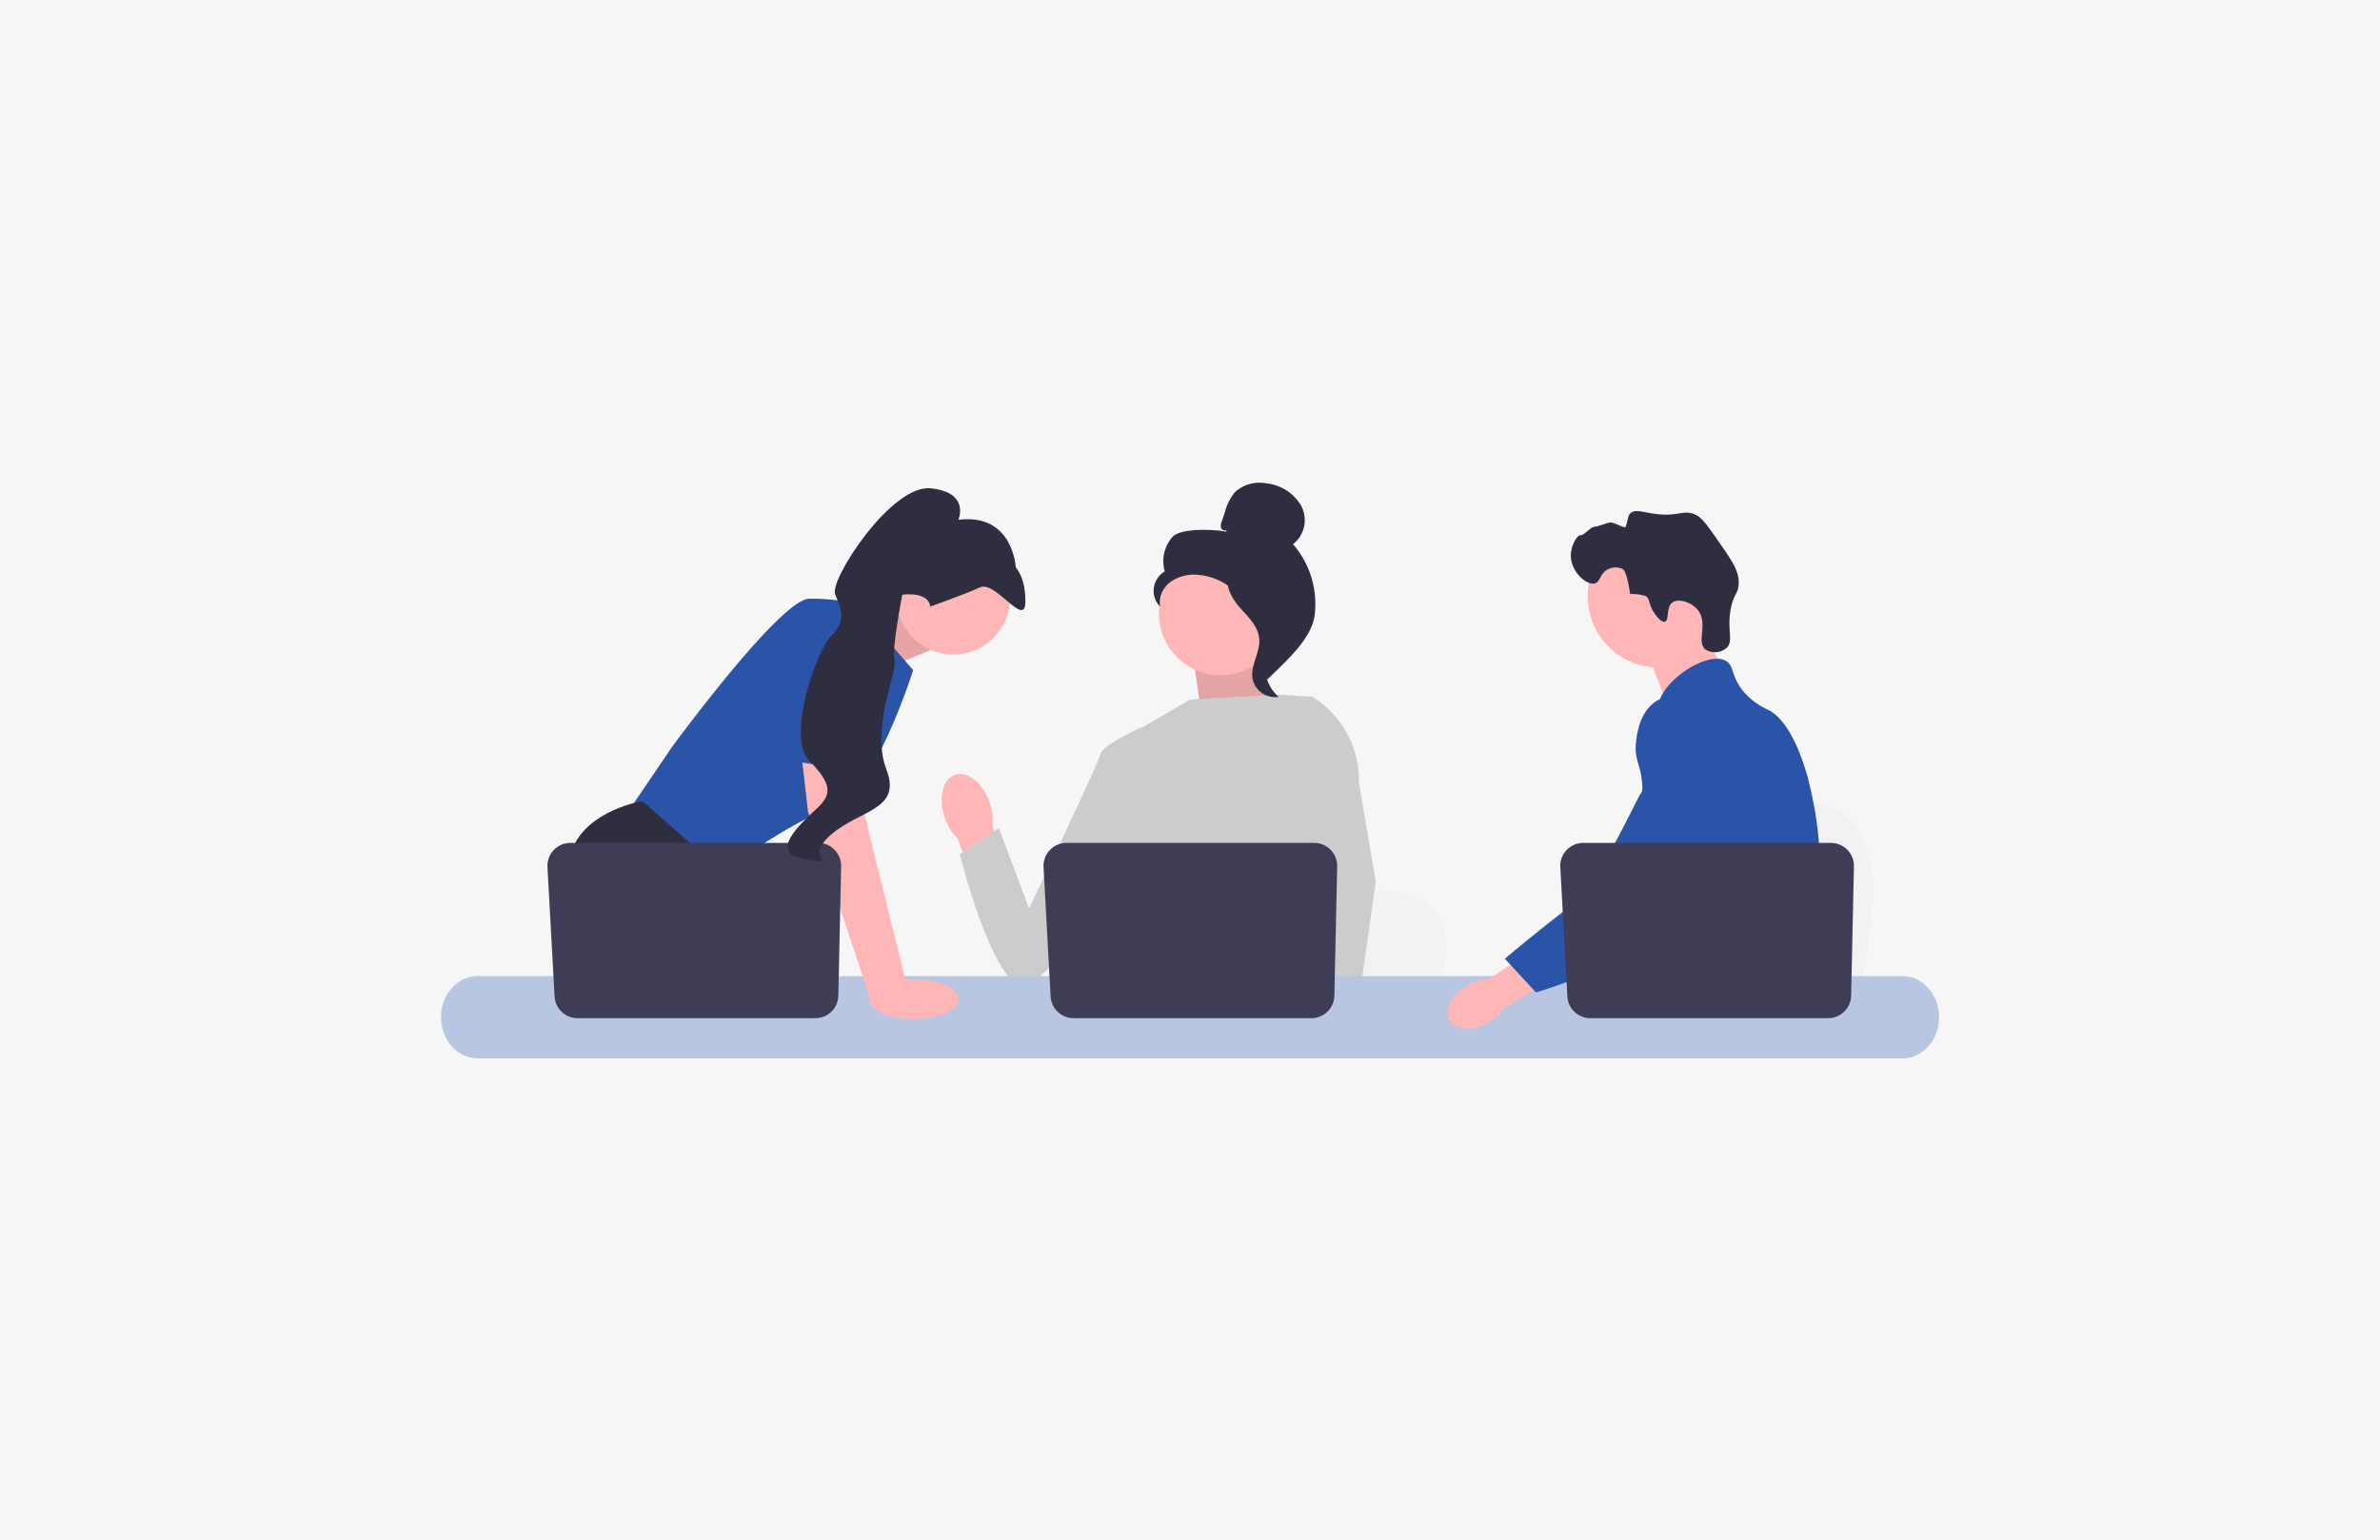 <svg xmlns="http://www.w3.org/2000/svg" width="340" height="220" viewBox="0 0 340 220">
  <g id="h_development_02" transform="translate(-530 -2131)">
    <rect id="長方形_1680" data-name="長方形 1680" width="340" height="220" transform="translate(530 2131)" fill="#f6f6f6"/>
    <g id="グループ_208" data-name="グループ 208" transform="translate(-11709 18)">
      <path id="パス_436" data-name="パス 436" d="M719.258,185.763l-.67,5.338-1.664,13.26H683.5c.261-2.972.618-7.25,1-11.867.038-.461.077-.925.115-1.392.956-11.608,2-24.744,2-24.744l4.395.819,8.526,1.585,3.474.646,9.3,1.732c4.639.862,7.829,7.578,6.947,14.623Z" transform="translate(11787.259 2056.716)" fill="#f2f2f2"/>
      <path id="パス_437" data-name="パス 437" d="M704.09,79.358l4.111,7.193-7.9,5.6-3.37-8.842Z" transform="translate(11777.144 2122.236)" fill="#ffb6b6"/>
      <circle id="楕円形_27" data-name="楕円形 27" cx="10.183" cy="10.183" r="10.183" transform="translate(12465.817 2188.032)" fill="#ffb6b6"/>
      <path id="パス_438" data-name="パス 438" d="M665.6,30.811c-.809-1.231-.491-1.874-1.168-2.327a6.668,6.668,0,0,0-2.222-.286h0c-.437-3.142-.981-3.523-.981-3.523a2.291,2.291,0,0,0-2.14-.028c-1.226.568-1.084,1.795-1.91,2.03-1.141.324-3.216-1.5-3.42-3.6-.167-1.707.933-3.366,1.37-3.278s1.468-1.235,2.028-1.215c.382.014,1.942-.664,2.362-.611.458.058,1.97.847,2.033.666.438-1.252.309-1.6.68-1.958.658-.635,1.735-.193,3.424.045,3.475.488,4.081-.657,5.862.119.9.392,1.652,1.45,3.121,3.55,2.054,2.937,3.081,4.405,3.088,6.118.007,1.747-.839,1.636-1.211,4.222-.414,2.878.465,4.195-.495,5.13a2.545,2.545,0,0,1-3.042.26c-1.357-1.086.419-3.707-1.082-5.621-.922-1.175-2.775-1.7-3.624-1.117-.96.657-.431,2.585-1.106,2.768-.578.157-1.425-1.133-1.566-1.347Z" transform="translate(11809.665 2169.681)" fill="#2f2e41"/>
      <path id="パス_439" data-name="パス 439" d="M703.182,135.227c-.284,4.857-1.412,6.39-1.807,12.125-.086,1.259-.138,2.721-.138,4.464,0,.444,0,.874,0,1.294a21.34,21.34,0,0,1-.121,2.595,11.439,11.439,0,0,1-.439,2.1H678.746s0-.01-.005-.015a15.243,15.243,0,0,1-.271-1.6q-.03-.244-.052-.482c-.02-.185-.037-.368-.054-.548a14.222,14.222,0,0,0-.292-2.047,5.243,5.243,0,0,0-1.388-2.555,7,7,0,0,0-.963-.82l-.183-.126a6.534,6.534,0,0,1-2.417-2.257c-.012-.017-.022-.037-.032-.054a7.5,7.5,0,0,1-.677-1.528,4.98,4.98,0,0,1-.126-2.763c.635-2.375,2.985-2.612,4.906-5.012a8.416,8.416,0,0,0,.607-.864,10.972,10.972,0,0,0,1.38-4.136c.044-.24.084-.477.116-.706.025-.173.047-.343.064-.511a13.453,13.453,0,0,0-.1-3.711c-.588-3.558-2.321-5.76-1.1-8.953a8.1,8.1,0,0,1,1.481-2.4c1.165-1.365,2.363-2.252,2.156-4.015s-1.558-2.022-1.709-3.575a4.053,4.053,0,0,1,.662-2.425v0c1.541-2.615,5.388-5.022,7.832-4.945a2.453,2.453,0,0,1,1.185.309c1.208.711.7,2.264,2.553,4.442a10.127,10.127,0,0,0,3.521,2.57c2.338,1.22,4.239,4.817,5.53,9.417.01.035.02.069.03.106a52.671,52.671,0,0,1,1.64,9.471c.118,1.4.188,2.817.2,4.215C703.259,133.4,703.234,134.365,703.182,135.227Z" transform="translate(11795.808 2105.372)" fill="#2a54a8"/>
      <path id="パス_440" data-name="パス 440" d="M710,300.239l-.447,1.244-.281.78-.652,1.815-.755,2.1H703.01l.815-2.1.378-.978.627-1.617,1.052-2.716Z" transform="translate(11772.564 1956.998)" fill="#ffb6b6"/>
      <path id="パス_441" data-name="パス 441" d="M718.106,150.487c-.012.161-.03.338-.047.531-.192,1.96-.647,5.469-1.311,9.471-.351,2.111-.76,4.36-1.222,6.595a67.624,67.624,0,0,1-3.622,12.691,15.462,15.462,0,0,1-.768,1.521q-.3.515-.63,1.015a29.83,29.83,0,0,1-2.336,3.1c-.032.042-.069.081-.106.123-.133.158-.272.314-.41.469-.677.763-1.368,1.474-2.037,2.126-.815.8-1.6,1.5-2.3,2.1h-7.886l-.032-.015-1.136-.5s.323-.38.864-1.1c.111-.146.229-.306.358-.482.158-.215.328-.452.511-.709.38-.538.812-1.17,1.276-1.886.9-1.385,1.923-3.089,2.958-5.061l.36-.7c0-.007.008-.015.01-.022.2-.4.407-.812.61-1.232a26.325,26.325,0,0,0,2.348-7.493,29.249,29.249,0,0,0,.4-5.346,15.421,15.421,0,0,0-.726-4.281v0c-.1-.3-.21-.607-.336-.909a12.16,12.16,0,0,0-.807-1.6c-1.395-2.316-2.528-2.412-3.429-4.936a9.8,9.8,0,0,1-.686-4.22v0a5.766,5.766,0,0,1,.109-.664v0c.012-.062.03-.126.047-.188a5.013,5.013,0,0,1,.726-1.6,5.569,5.569,0,0,1,2.471-1.943l0,0a7.054,7.054,0,0,1,1.975-.506c3.607-.321,6.4,2.711,7.933,4.368a22.88,22.88,0,0,0,1.625,1.612c3.844,3.432,4.9,1.239,5.172.106A3.917,3.917,0,0,0,718.106,150.487Z" transform="translate(11779.153 2072.95)" fill="#2a54a8"/>
      <path id="パス_442" data-name="パス 442" d="M790.853,167.308a1.079,1.079,0,0,1-.012.123c0-.037.008-.074.01-.109C790.85,167.315,790.85,167.31,790.853,167.308Z" transform="translate(11706.419 2056.001)" fill="#2a54a8"/>
      <path id="パス_445" data-name="パス 445" d="M235.069,70.567l8.341-3.51,3.578,7.334-8.765,3.578Z" transform="translate(12124.969 2131.499)" fill="#ffb6b6"/>
      <path id="パス_446" data-name="パス 446" d="M235.069,70.567l8.341-3.51,3.578,7.334-8.765,3.578Z" transform="translate(12124.969 2131.499)" opacity="0.1"/>
      <path id="パス_447" data-name="パス 447" d="M140.02,67.773l8.229,9.481S142.525,95.321,136.8,96.931s-16.279,9.481-16.279,9.481l-13.238-8.587,6.44-9.481S129.287,67.057,133.4,67.057a26.44,26.44,0,0,1,6.619.716Z" transform="translate(12221.204 2131.499)" fill="#2a54a8"/>
      <path id="パス_448" data-name="パス 448" d="M103.429,217.971H84.274l-1.211-1.619-4.944-6.61-1.138-1.521s-4.293-7.871-3.4-15.026,10.2-8.765,10.2-8.765h.383L95.55,194.437l-.68,9.313,3.606,5.993Z" transform="translate(12246.678 2043.106)" fill="#2f2e41"/>
      <path id="パス_449" data-name="パス 449" d="M117.49,297.088h-5.134v-7.6Z" transform="translate(12217.385 1963.989)" fill="#2f2e41"/>
      <path id="パス_450" data-name="パス 450" d="M477.744,236.8l-.639,3.313-1.585,8.229h-31.84c.249-1.844.589-4.5.952-7.365.036-.286.073-.574.109-.864.911-7.2,1.907-15.356,1.907-15.356l4.186.508,8.121.984,3.309.4,8.862,1.075A7.679,7.679,0,0,1,477.744,236.8Z" transform="translate(11967.864 2012.736)" fill="#f2f2f2"/>
      <path id="パス_451" data-name="パス 451" d="M711.469,310.811H694.2c.263-.309.411-.488.411-.488l5.177-.855,10.667-1.76S710.941,308.965,711.469,310.811Z" transform="translate(11779.2 1950.266)" fill="#2f2e41"/>
      <path id="パス_452" data-name="パス 452" d="M446.115,95.766l7.51,10.621-13.1.391L439.118,96.8Z" transform="translate(11970.313 2109.879)" fill="#e5a4a4"/>
      <path id="uuid-ae755ff6-bb09-410e-86b1-7d1b81a37005-1777" d="M296.549,172.559c-.964-2.78-3.179-4.536-4.948-3.922s-2.422,3.364-1.457,6.145a7.363,7.363,0,0,0,1.843,2.949l4.232,11.727,5.461-2.1-4.752-11.337a7.364,7.364,0,0,0-.378-3.458Z" transform="translate(12083.828 2055.092)" fill="#ffb6b6"/>
      <path id="パス_454" data-name="パス 454" d="M415.04,132.557l-.01,10.824-1.007,4-2.072,8.223-1.508,7.563-1.123,5.635-.4,2.012q-.454.3-.9.581H381.85a20.124,20.124,0,0,1-2.318-1.587,8.827,8.827,0,0,0,.882-1.007c.794-1.048,1.755-2.766,1.166-4.406a2.973,2.973,0,0,1-.118-1.229c.24-3.08,3.47-8.29,3.47-8.29l-.669-7.731-.293-3.388,2.068-16.52,6.742-3.919,1.164-.113,11.49-.621,4.749.274.216.059,4.64,9.64Z" transform="translate(12016.176 2089.682)" fill="#ccc"/>
      <path id="パス_455" data-name="パス 455" d="M507.168,310.991h-5.724l-.252-2.594-.005-.052,1.621-.111,4.216-.288.073,1.553.057,1.191Z" transform="translate(11924.558 1950.086)" fill="#ffb6b6"/>
      <path id="パス_456" data-name="パス 456" d="M503.061,135.889l2.4,14.109L503.5,163.881l-.306,2.161-.54,3.816-.166,1.174.005.127.041.952h-6.8l-.25-2.594-.021-.233-.512-5.313-.009-.089-1.086-11.266,2.129-8.143.157-.6v0l.926-13.942-.717-6.336-.007-.059.041.027c.038.023.075.047.111.072a14.148,14.148,0,0,1,6.56,12.257Z" transform="translate(11930.074 2088.967)" fill="#ccc"/>
      <path id="パス_457" data-name="パス 457" d="M328.69,144.132l-2.614-2.7s-5.6,2.523-5.875,3.922-10.159,21.956-10.159,21.956l-4.3-11.481-5.6,3.736s4.49,17.824,8.688,18.661,18.271-21.1,18.271-21.1l1.582-12.994Z" transform="translate(12075.959 2075.491)" fill="#ccc"/>
      <path id="パス_458" data-name="パス 458" d="M208.79,286.447H5.224c-2.881,0-5.224,2.636-5.224,5.874s2.343,5.871,5.224,5.871H208.79c2.881,0,5.227-2.633,5.227-5.871S211.671,286.447,208.79,286.447Z" transform="translate(12302 1966.03)" fill="#b8c6e2"/>
      <path id="パス_459" data-name="パス 459" d="M390.553,211.7l-.4,18.469a3.288,3.288,0,0,1-3.287,3.217H352.9a3.288,3.288,0,0,1-3.283-3.108l-1.01-18.469a3.288,3.288,0,0,1,3.283-3.467h35.38A3.288,3.288,0,0,1,390.553,211.7Z" transform="translate(12039.471 2025.1)" fill="#3f3d56"/>
      <circle id="楕円形_28" data-name="楕円形 28" cx="8.128" cy="8.128" r="8.128" transform="translate(12367.049 2190.268)" fill="#ffb6b6"/>
      <path id="パス_460" data-name="パス 460" d="M215.756,148.186l.894,9.66,6.082,24.507-5.255,1.842L208.6,157.488l-1.226-10.733Z" transform="translate(12145.827 2071.479)" fill="#ffb6b6"/>
      <path id="パス_461" data-name="パス 461" d="M103.553,211.7l-.4,18.469a3.288,3.288,0,0,1-3.287,3.217H65.9a3.288,3.288,0,0,1-3.283-3.108L61.6,211.806a3.288,3.288,0,0,1,3.283-3.467h35.38A3.288,3.288,0,0,1,103.553,211.7Z" transform="translate(12255.609 2025.1)" fill="#3f3d56"/>
      <ellipse id="楕円形_29" data-name="楕円形 29" cx="6.419" cy="2.839" rx="6.419" ry="2.839" transform="translate(12363.108 2252.929)" fill="#ffb6b6"/>
      <path id="パス_462" data-name="パス 462" d="M190.242,98.006l3.667-19.544s10.2-1.431,10.554,1.968-.256,20.009-.256,20.009l-13.966-2.433Z" transform="translate(12158.729 2123.136)" fill="#2a54a8"/>
      <path id="パス_463" data-name="パス 463" d="M220.859,19.98s5.028-1.795,7.149-2.76,6.335,5.769,6.429,2.212-1.362-5.048-1.362-5.048-.364-7.781-8.2-6.808c0,0,1.724-3.893-3.936-4.495S206.47,16.147,207.259,18.19s1.734,3.731-.5,5.915-6.427,14.51-3.239,17.827,3.4,4.756,1.213,6.82-7.346,6.55-1.765,7.329-.511.2,3.651-3.463,10.233-3.511,7.966-9.383,1.672-14.288,1.179-15.565,1.1-9.383,1.1-9.383,3.717-.546,4,1.694Z" transform="translate(12151.038 2179.694)" fill="#2f2e41"/>
      <circle id="楕円形_30" data-name="楕円形 30" cx="8.848" cy="8.848" r="8.848" transform="translate(12404.552 2191.792)" fill="#ffb6b6"/>
      <path id="パス_464" data-name="パス 464" d="M422.657,6.745c-.256.149-.6-.077-.681-.362a1.482,1.482,0,0,1,.108-.868l.477-1.414a7.261,7.261,0,0,1,1.431-2.8A5.2,5.2,0,0,1,428.442.064a6.535,6.535,0,0,1,4.985,3.195,4.357,4.357,0,0,1-1.165,5.5,13,13,0,0,1,3.15,9.6c-.134,3.7-4.168,7.108-6.8,9.715a2.847,2.847,0,0,1-.8-2.631c.323-.606-.14-1.309.26-1.867s.735.331.33-.224c-.255-.35.741-1.156.361-1.366-1.835-1.014-2.445-3.3-3.6-5.053a8.608,8.608,0,0,0-6.287-3.78,5.945,5.945,0,0,0-3.989.911,3.738,3.738,0,0,0-1.609,3.612,3.208,3.208,0,0,1,.667-5.021,5.24,5.24,0,0,1,1.112-4.939c1.186-1.307,5.995-1.084,7.726-.74l-.134-.23Z" transform="translate(11991.449 2182)" fill="#2f2e41"/>
      <path id="パス_465" data-name="パス 465" d="M455.14,53.475c2.292.247,3.948,2.233,5.345,4.067a6.055,6.055,0,0,1,1.629,3.553c-.02,1.343-.919,2.5-1.348,3.769a5.68,5.68,0,0,0,1.653,5.983,3.3,3.3,0,0,1-3.72-2.58c-.332-1.927,1.129-3.787.956-5.735-.152-1.716-1.5-3.037-2.655-4.32s-2.23-2.986-1.7-4.626l-.16-.111Z" transform="translate(11959.235 2141.728)" fill="#2f2e41"/>
      <path id="uuid-aec20554-f6ec-4c5b-9d97-717cd04239bf-1778" d="M585.147,270.007c-2.271,1.292-3.445,3.51-2.623,4.955s3.329,1.569,5.6.277a6.537,6.537,0,0,0,2.276-2.086l9.552-5.594-2.721-4.427-9.128,5.984A6.538,6.538,0,0,0,585.147,270.007Z" transform="translate(11863.499 1983.835)" fill="#ffb6b6"/>
      <path id="パス_466" data-name="パス 466" d="M642.573,123.467a6.349,6.349,0,0,0-5.077.191c-2.627,1.439-3.032,4.722-3.175,5.874-.329,2.661.64,3.257.844,5.951.382,5.039,1.391-.71-.22,1.591-.557.8-6.251,13.135-9.391,15.551-6.107,4.7-9.984,8.011-9.984,8.011L620,165.444a52.1,52.1,0,0,0,13.179-5.879c6.342-4.118,9.514-6.177,11.967-10.206.211-.347,5.267-8.932,2.552-18.425-.619-2.165-1.754-6.133-5.122-7.468Z" transform="translate(11838.414 2089.356)" fill="#2a54a8"/>
      <path id="パス_467" data-name="パス 467" d="M689.553,211.7l-.4,18.469a3.288,3.288,0,0,1-3.287,3.217H651.9a3.288,3.288,0,0,1-3.283-3.108l-1.01-18.469a3.288,3.288,0,0,1,3.283-3.467h35.38A3.288,3.288,0,0,1,689.553,211.7Z" transform="translate(11814.294 2025.1)" fill="#3f3d56"/>
    </g>
  </g>
</svg>
